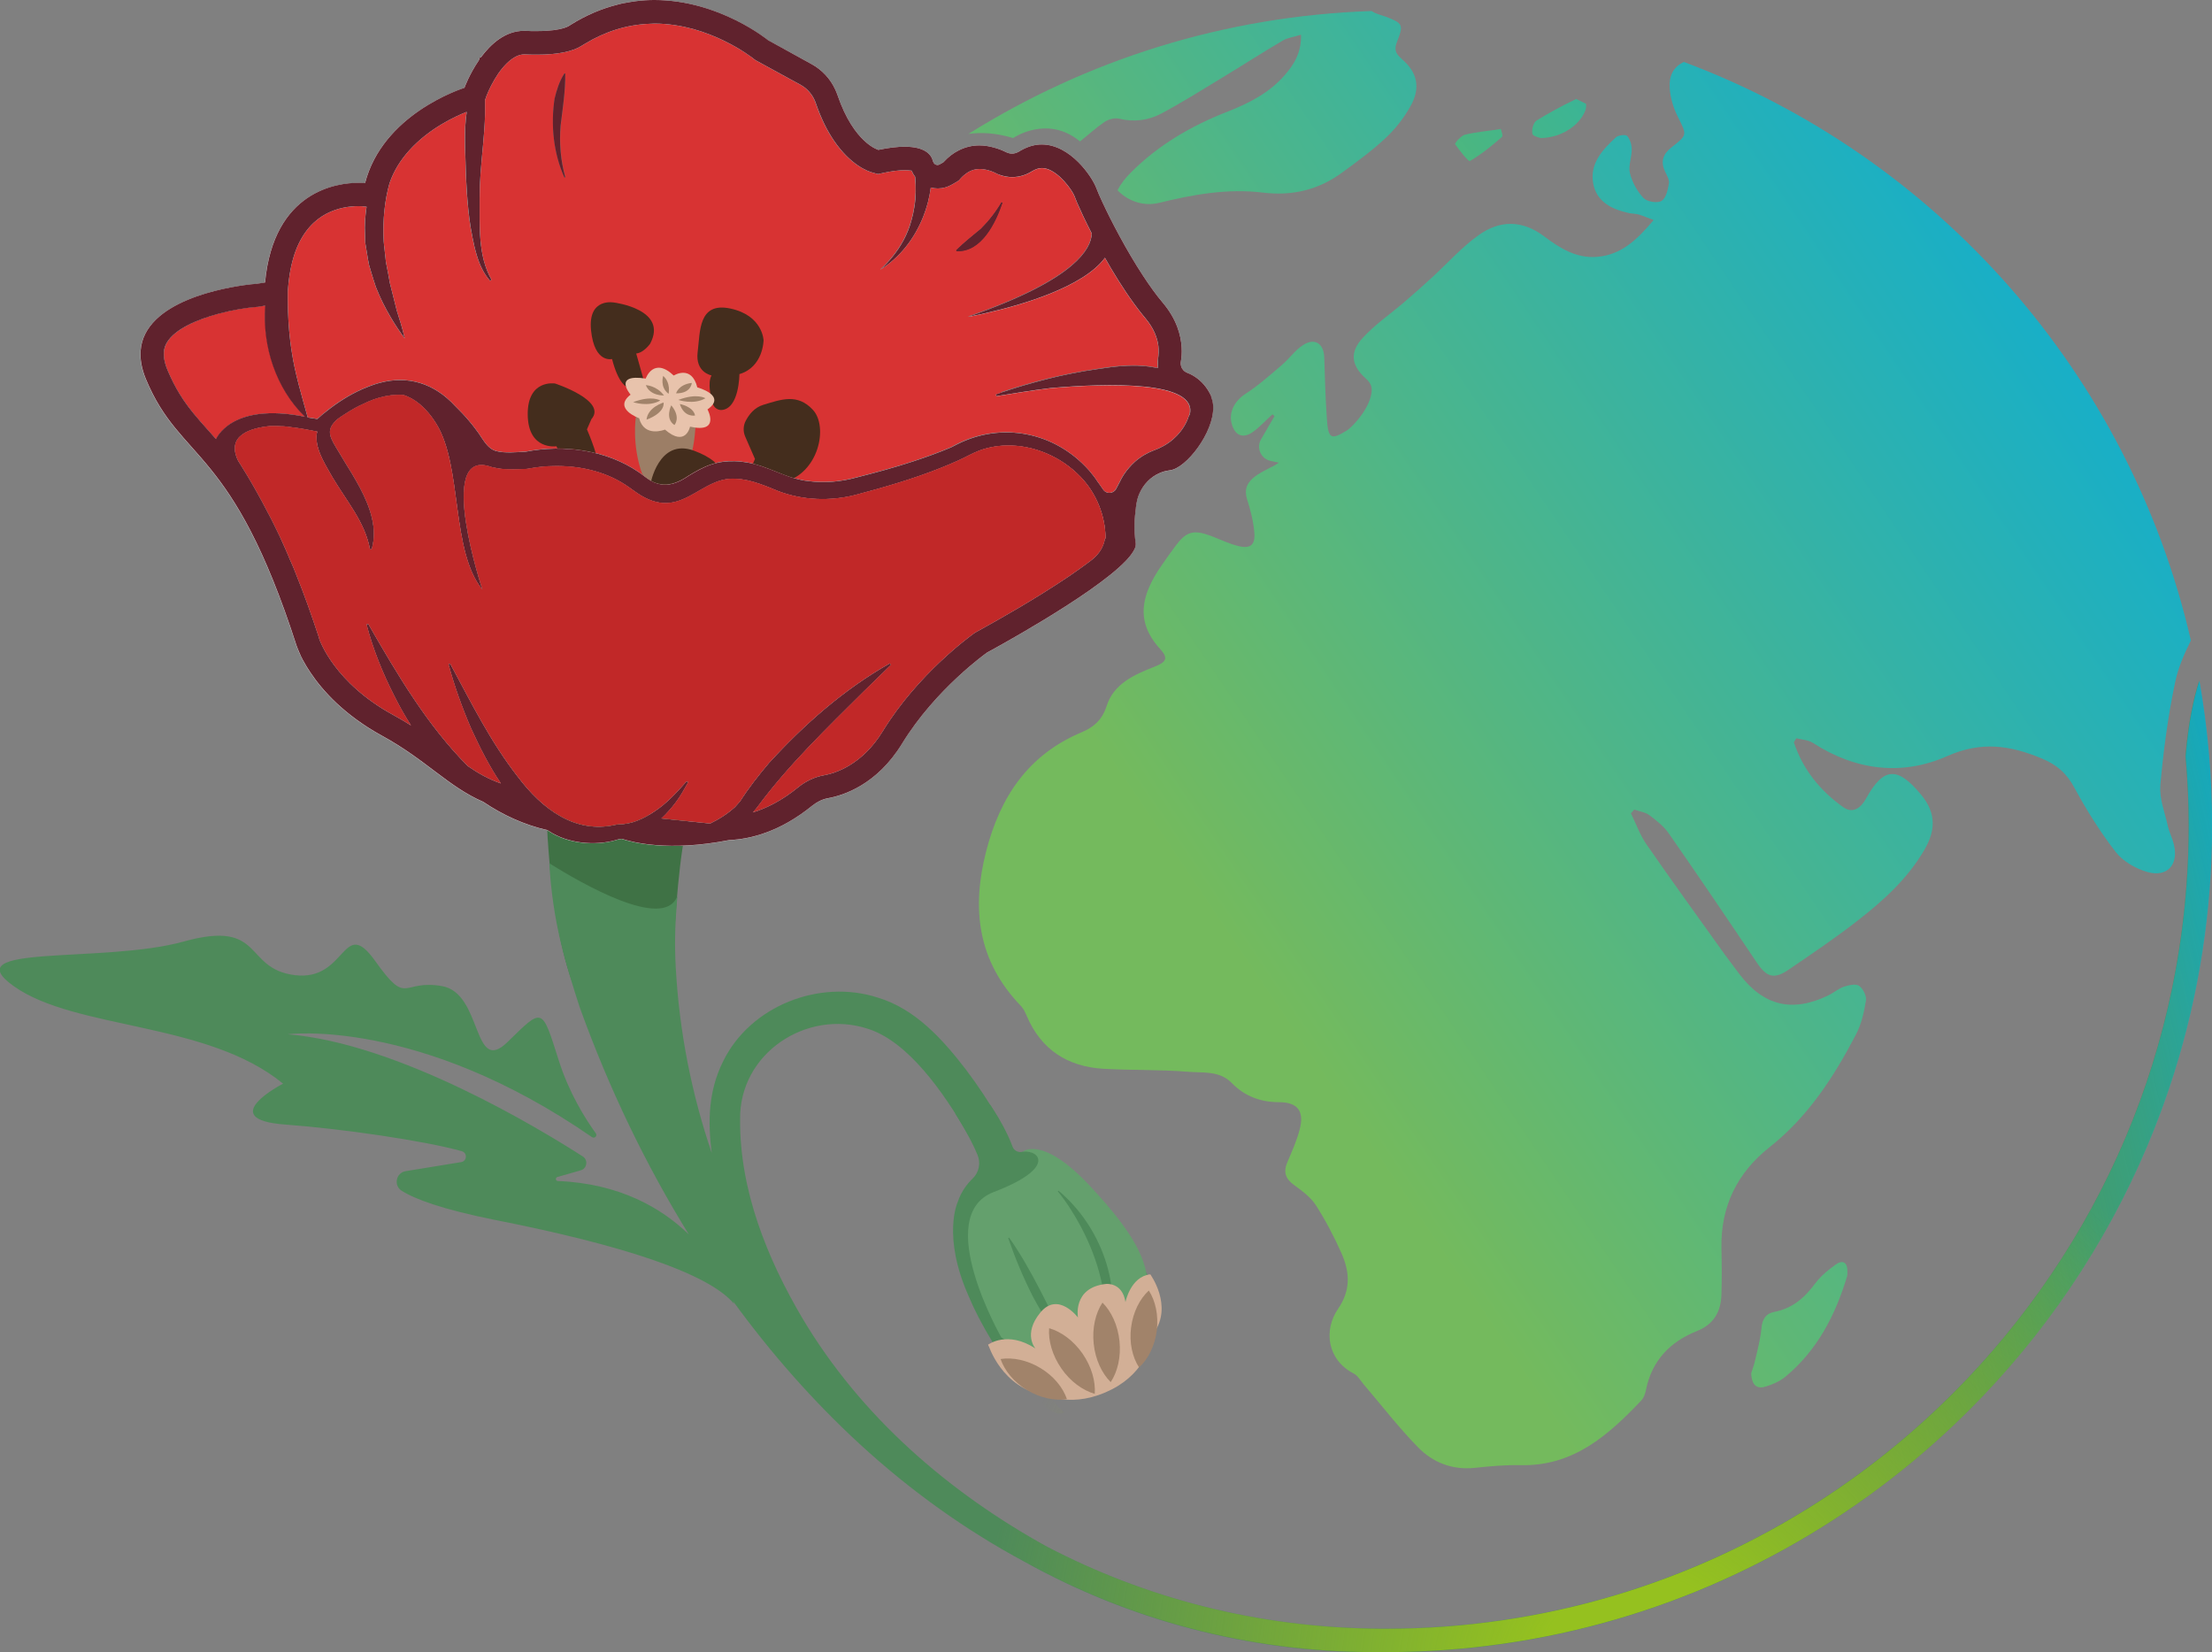 <?xml version="1.0" encoding="UTF-8"?>
<svg id="Calque_2" data-name="Calque 2" xmlns="http://www.w3.org/2000/svg" xmlns:xlink="http://www.w3.org/1999/xlink" viewBox="0 0 188.62 140.87">
  <rect x="0" y="0" width="188.62" height="140.87" fill="#808080" stroke="none"/>
  <defs>
    <style>
      .cls-1 {
        fill: url(#Dégradé_sans_nom_277);
      }

      .cls-1, .cls-2, .cls-3, .cls-4, .cls-5, .cls-6, .cls-7, .cls-8, .cls-9, .cls-10, .cls-11, .cls-12, .cls-13, .cls-14, .cls-15, .cls-16, .cls-17, .cls-18, .cls-19, .cls-20, .cls-21, .cls-22 {
        stroke-width: 0px;
      }

      .cls-2 {
        fill: #a1836a;
      }

      .cls-3 {
        fill: #4e8a5a;
      }

      .cls-4 {
        fill: #64a06d;
      }

      .cls-5 {
        fill: url(#Dégradé_sans_nom_358-3);
      }

      .cls-6 {
        fill: #d83333;
      }

      .cls-7 {
        fill: #3f7245;
      }

      .cls-8 {
        fill: none;
      }

      .cls-9 {
        fill: url(#Dégradé_sans_nom_188);
      }

      .cls-10 {
        fill: #442d1d;
      }

      .cls-11 {
        fill: #fff;
      }

      .cls-12 {
        fill: #d2af96;
      }

      .cls-13 {
        fill: url(#Dégradé_sans_nom_358-2);
      }

      .cls-14 {
        fill: #c12828;
      }

      .cls-15 {
        fill: url(#Dégradé_sans_nom_227-2);
      }

      .cls-16 {
        fill: url(#Dégradé_sans_nom_277-2);
      }

      .cls-17 {
        fill: url(#Dégradé_sans_nom_358);
      }

      .cls-23 {
        clip-path: url(#clippath);
      }

      .cls-18 {
        fill: url(#Dégradé_sans_nom_227);
      }

      .cls-19 {
        fill: #9c7e66;
      }

      .cls-20 {
        fill: #e8c3ac;
      }

      .cls-21 {
        fill: #60222d;
      }

      .cls-22 {
        fill: #1d1d1b;
      }
    </style>
    <linearGradient id="Dégradé_sans_nom_227" data-name="Dégradé sans nom 227" x1="87.84" y1="44.07" x2="162.43" y2="-18.7" gradientUnits="userSpaceOnUse">
      <stop offset="0" stop-color="#95c11f"/>
      <stop offset="1" stop-color="#00ace3"/>
    </linearGradient>
    <linearGradient id="Dégradé_sans_nom_227-2" data-name="Dégradé sans nom 227" x1="89.87" y1="46.49" x2="164.46" y2="-16.29" xlink:href="#Dégradé_sans_nom_227"/>
    <linearGradient id="Dégradé_sans_nom_358" data-name="Dégradé sans nom 358" x1="135.22" y1="125.52" x2="226.58" y2="63.99" gradientUnits="userSpaceOnUse">
      <stop offset="0" stop-color="#74ba5d"/>
      <stop offset="1" stop-color="#00ace3"/>
    </linearGradient>
    <linearGradient id="Dégradé_sans_nom_358-2" data-name="Dégradé sans nom 358" x1="108.2" y1="85.4" x2="199.56" y2="23.87" xlink:href="#Dégradé_sans_nom_358"/>
    <linearGradient id="Dégradé_sans_nom_358-3" data-name="Dégradé sans nom 358" x1="77.35" y1="27.33" x2="157.5" y2="-26.64" xlink:href="#Dégradé_sans_nom_358"/>
    <linearGradient id="Dégradé_sans_nom_188" data-name="Dégradé sans nom 188" x1="152.41" y1="99.98" x2="200.84" y2="88.8" gradientUnits="userSpaceOnUse">
      <stop offset="0" stop-color="#65b32e" stop-opacity="0"/>
      <stop offset="1" stop-color="#00ace3"/>
    </linearGradient>
    <radialGradient id="Dégradé_sans_nom_277" data-name="Dégradé sans nom 277" cx="140.01" cy="143.46" fx="140.01" fy="143.46" r="56.52" gradientUnits="userSpaceOnUse">
      <stop offset=".16" stop-color="#95c11f"/>
      <stop offset="1" stop-color="#95c11f" stop-opacity="0"/>
    </radialGradient>
    <radialGradient id="Dégradé_sans_nom_277-2" data-name="Dégradé sans nom 277" cx="140.01" cy="143.46" fx="140.01" fy="143.46" r="56.52" xlink:href="#Dégradé_sans_nom_277"/>
    <clipPath id="clippath">
      <path class="cls-8" d="m88.21,33.19c-1.18.13-2.17.25-2.76.33-.07,0-.09-.09-.02-.11,2.63-.88,5.32-1.57,8.08-1.96,1.68-.28,3.51-.48,5.21-.09-.04-.28-.04-.57.01-.85.14-.81.06-2.05-1.1-3.42-1.21-1.43-2.42-3.34-3.43-5.13-2.53,3.45-11.68,5.03-11.68,5.03,8.76-3.03,10.49-5.6,10.56-7.1-.74-1.44-1.27-2.62-1.46-3.15-.22-.6-1.56-2.43-2.8-2.43-.28,0-.56.1-.88.29-.5.32-1.08.48-1.66.48-.47,0-.95-.11-1.37-.32-.27-.14-.82-.37-1.4-.37s-1.11.25-1.6.78l-.19.21-.25.15-.31.19c-.37.22-.79.34-1.22.34-.21,0-.41-.03-.6-.08-.38,2.82-1.87,5.48-4.31,7.01,1.25-1.13,2.21-2.55,2.65-4.17.35-1.2.46-2.5.33-3.75-.12-.16-.21-.33-.29-.52-.12-.02-.31-.05-.59-.05-.5,0-1.11.08-1.83.23l-.46.1-.46-.12c-.52-.14-3.19-1.08-4.85-5.94-.23-.67-.69-1.23-1.31-1.56l-3.69-2.02-.16-.09-.14-.12s-.95-.76-2.47-1.5c-1.52-.74-3.61-1.48-5.97-1.48-2.12,0-4.15.6-6.05,1.79-.77.56-2.1.85-3.94.85-.33,0-.68-.01-1.04-.03-.02,0-.05,0-.08,0-1.45,0-2.82,2.43-3.22,3.54l-.12.35c0,.41,0,.83,0,1.24-.06,2.39-.49,4.75-.46,7.14.02,2.31-.17,4.86,1.01,6.93l-.12.1c-1.09-1.27-1.37-2.99-1.66-4.57-.25-1.62-.36-3.24-.41-4.86-.02-.9-.07-1.8-.07-2.7,0-.75.03-1.51.15-2.26-1.29.5-5.31,2.33-6.58,6.1-.44,1.6-.59,3.27-.49,4.96.05.41.15,1.36.19,1.76.12.57.23,1.19.33,1.76l.59,2.35c.24.78.49,1.56.68,2.39-1.02-1.34-1.84-2.82-2.46-4.39-.19-.58-.39-1.24-.57-1.83-.1-.42-.25-1.47-.33-1.91l-.04-1.3c0-.59.05-1.19.14-1.79l-.35-.04s-.13-.01-.33-.01c-2.01,0-5.45.87-5.99,6.69l-.05.53c-.03,1.71.06,3.42.33,5.14.29,1.94.85,3.75,1.38,5.65.29.04.56.08.82.13,1.29-1.18,2.78-2.16,4.42-2.79,2.76-1.08,5.32-.5,7.32,1.68.64.62,1.23,1.27,1.76,1.99.53.63.87,1.58,1.69,1.84.77.22,1.83.1,2.55.07,3.49-.68,7.35-.09,10.19,2.14,1.29,1.01,2.43.79,3.72-.09.6-.37,1.23-.73,1.92-.96,1.38-.47,2.9-.31,4.26.13,1.35.45,2.58,1.14,4,1.28,1.39.2,2.8.07,4.15-.31,2.74-.69,5.46-1.47,8.06-2.57,3.93-2.27,8.68-1.44,11.71,1.93.29.33.55.68.79,1.05h0s.46.65.46.65c.28.39.88.35,1.1-.08l.31-.59c.6-1.23,1.62-2.2,2.89-2.67,0,0,0,0,.01,0,1.2-.44,2.23-1.26,2.79-2.42.1-.2.18-.39.24-.58.95-3.31-8.84-2.65-13.19-2.2ZM48.21,15.1l-.08.03c-.93-2.07-1.18-4.49-.83-6.73.17-.75.41-1.48.83-2.14l.08.02c0,1.52-.22,2.94-.4,4.43-.12,1.48,0,2.96.4,4.4Zm33.33,6.23c.72-.71,1.37-1.2,2.12-1.83.67-.67,1.26-1.43,1.74-2.25l.07.03c-.57,1.7-1.79,4.23-3.91,4.12l-.02-.08Z"/>
    </clipPath>
  </defs>
  <g id="Calque_1-2" data-name="Calque 1">
    <g>
      <path class="cls-6" d="m88.21,33.19c-1.18.13-2.17.25-2.76.33-.07,0-.09-.09-.02-.11,2.63-.88,5.32-1.57,8.08-1.96,1.68-.28,3.51-.48,5.21-.09-.04-.28-.04-.57.01-.85.14-.81.06-2.05-1.1-3.42-1.21-1.43-2.42-3.34-3.43-5.13-2.53,3.45-11.68,5.03-11.68,5.03,8.76-3.03,10.49-5.6,10.56-7.1-.74-1.44-1.27-2.62-1.46-3.15-.22-.6-1.56-2.43-2.8-2.43-.28,0-.56.1-.88.29-.5.32-1.08.48-1.66.48-.47,0-.95-.11-1.37-.32-.27-.14-.82-.37-1.4-.37s-1.11.25-1.6.78l-.19.21-.25.15-.31.19c-.37.22-.79.34-1.22.34-.21,0-.41-.03-.6-.08-.38,2.82-1.87,5.48-4.31,7.01,1.25-1.13,2.21-2.55,2.65-4.17.35-1.2.46-2.5.33-3.75-.12-.16-.21-.33-.29-.52-.12-.02-.31-.05-.59-.05-.5,0-1.11.08-1.83.23l-.46.1-.46-.12c-.52-.14-3.19-1.08-4.85-5.94-.23-.67-.69-1.23-1.31-1.56l-3.69-2.02-.16-.09-.14-.12s-.95-.76-2.47-1.5c-1.52-.74-3.61-1.48-5.97-1.48-2.12,0-4.15.6-6.05,1.79-.77.56-2.1.85-3.94.85-.33,0-.68-.01-1.04-.03-.02,0-.05,0-.08,0-1.45,0-2.82,2.43-3.22,3.54l-.12.35c0,.41,0,.83,0,1.24-.06,2.39-.49,4.75-.46,7.14.02,2.31-.17,4.86,1.01,6.93l-.12.1c-1.09-1.27-1.37-2.99-1.66-4.57-.25-1.62-.36-3.24-.41-4.86-.02-.9-.07-1.8-.07-2.7,0-.75.03-1.51.15-2.26-1.29.5-5.31,2.33-6.58,6.1-.44,1.6-.59,3.27-.49,4.96.05.41.15,1.36.19,1.76.12.57.23,1.19.33,1.76l.59,2.35c.24.78.49,1.56.68,2.39-1.02-1.34-1.84-2.82-2.46-4.39-.19-.58-.39-1.24-.57-1.83-.1-.42-.25-1.47-.33-1.91l-.04-1.3c0-.59.05-1.19.14-1.79l-.35-.04s-.13-.01-.33-.01c-2.01,0-5.45.87-5.99,6.69l-.05.53c-.03,1.71.06,3.42.33,5.14.29,1.94.85,3.75,1.38,5.65.29.04.56.08.82.13,1.29-1.18,2.78-2.16,4.42-2.79,2.76-1.08,5.32-.5,7.32,1.68.64.62,1.23,1.27,1.76,1.99.53.63.87,1.58,1.69,1.84.77.22,1.83.1,2.55.07,3.49-.68,7.35-.09,10.19,2.14,1.29,1.01,2.43.79,3.72-.09.6-.37,1.23-.73,1.92-.96,1.38-.47,2.9-.31,4.26.13,1.35.45,2.58,1.14,4,1.28,1.39.2,2.8.07,4.15-.31,2.74-.69,5.46-1.47,8.06-2.57,3.93-2.27,8.68-1.44,11.71,1.93.29.33.55.68.79,1.05h0s.46.65.46.65c.28.39.88.35,1.1-.08l.31-.59c.6-1.23,1.62-2.2,2.89-2.67,0,0,0,0,.01,0,1.2-.44,2.23-1.26,2.79-2.42.1-.2.18-.39.24-.58.95-3.31-8.84-2.65-13.19-2.2ZM48.21,15.1l-.08.03c-.93-2.07-1.18-4.49-.83-6.73.17-.75.41-1.48.83-2.14l.08.02c0,1.52-.22,2.94-.4,4.43-.12,1.48,0,2.96.4,4.4Zm33.33,6.23c.72-.71,1.37-1.2,2.12-1.83.67-.67,1.26-1.43,1.74-2.25l.07.03c-.57,1.7-1.79,4.23-3.91,4.12l-.02-.08Z"/>
      <g>
        <path class="cls-7" d="m46.57,68.19s.06,9.39,2.18,15.42l8.78-4.42s.39-6.89,1.16-9.18l-12.13-1.83Z"/>
        <path class="cls-3" d="m187.53,58.03c-.48,1.47-.93,3.53-1.17,6.4.17,1.97.27,3.95.27,5.95,0,37.77-30.73,68.49-68.49,68.49h-.43c-10.67-.08-20.13-2.67-28.41-6.98-8.46-4.67-15.92-11.15-20.88-19.49-3.02-5.12-5.35-10.92-5.31-16.92-.1-5.64,5.65-9.47,10.89-7.76,3.37,1.06,6.41,5.29,8.58,9.09l2.61-1.36c-.85-1.45-1.78-2.87-2.81-4.23-1.97-2.57-4.32-5.2-7.54-6.16-4.94-1.6-10.84.7-13.16,5.4-1.29,2.57-1.33,5.17-.99,7.85-1.71-5.02-2.77-10.34-3.07-15.85-.1-1.8-.06-3.61.09-5.41l.05-.58s-.02,0-.03,0c-1.19,2.87-8.15-1.15-10.89-2.86.29,5.07,1.39,8.55,2.58,12.24,2.51,6.98,5.65,13.48,9.32,19.41-2.32-2.25-5.88-4.34-11.17-4.56-.2,0-.23-.29-.04-.34l1.99-.57c.54-.15.65-.88.18-1.18-3.77-2.42-15.71-9.65-25.16-10.42,0,0,11.13-1.47,25.94,8.77.22.15.48-.11.33-.32-.93-1.29-2.29-3.46-3.17-6.24-1.45-4.58-1.34-4.5-4.35-1.56-3.01,2.95-2.12-4.17-5.61-4.76-3.49-.6-2.87,1.81-5.68-2.13-2.81-3.94-2.4,1.73-6.84,1.2-4.44-.54-2.57-4.79-9.49-2.87-6.92,1.92-19.73.13-14.45,3.84,5.29,3.71,16.45,2.97,22.92,8.28,0,0-5.92,3.05.21,3.49,4.79.35,11.93,1.39,15.03,2.27.49.14.45.85-.06.93l-4.72.77c-.83.13-1.06,1.22-.35,1.67,1.1.7,3.4,1.58,8.06,2.51,10.55,2.08,18.08,4.49,20.28,7.13,0,0-.02-.08-.08-.22,3.27,4.49,6.88,8.57,10.79,12.17,4.36,4.01,9.07,7.37,14.05,10.04,8.85,4.92,19.04,7.73,29.86,7.73h0c.15,0,.31,0,.46,0h.44c38.86,0,70.48-31.62,70.48-70.48,0-4.19-.37-8.31-1.08-12.36Z"/>
        <path class="cls-3" d="m87.21,98.2c-.36.11-.74-.08-.87-.43-.26-.71-.82-1.97-1.94-3.62l-.7.79s.01.24.03.6l-2.28-.6s1.28,1.99,1.91,3.55c.28.69.12,1.47-.41,1.99-.45.43-.98,1.1-1.28,2h0s-1.37,2.91.95,8.09h0c.45,1.08,1.09,2.34,2.03,3.89l5.51,1.67,7.69-7.44s-7.4-11.45-10.65-10.49Z"/>
        <path class="cls-4" d="m85.39,114.05s-5.95-10.39-.65-12.41c5.3-2.02,3.96-3.59,2.47-3.44,0,0,1.65-1.45,5.74,2.93,4.09,4.38,5.26,6.91,4.82,9.56l-8.83,5.6-3.55-2.25Z"/>
        <g>
          <path class="cls-11" d="m103.3,33.82c-.37-.83-.89-1.35-1.37-1.67-.25-.17-.5-.29-.71-.37-.12-.05-.23-.12-.31-.21-.04-.05-.08-.1-.12-.16-.09-.17-.13-.36-.1-.56.06-.33.1-.74.07-1.22-.06-1.05-.42-2.41-1.61-3.82-.56-.66-1.13-1.46-1.68-2.3-1.44-2.19-2.75-4.73-3.47-6.28-.24-.52-.42-.93-.51-1.18-.36-.98-2.22-3.73-4.66-3.73-.54,0-1.1.14-1.69.46-.08.04-.17.09-.25.15,0,0-.01,0-.02,0-.18.11-.38.17-.59.17-.11,0-.22-.02-.33-.06-.05-.02-.1-.03-.15-.06-.28-.14-.66-.3-1.09-.41-.37-.1-.77-.17-1.2-.17-.56,0-1.17.12-1.77.43-.44.22-.87.54-1.29,1l-.08.05-.23.13c-.06.04-.13.06-.2.06-.15,0-.29-.09-.35-.24,0-.02-.02-.04-.03-.06,0-.02-.01-.05-.02-.08-.15-.53-.69-1.18-2.4-1.18-.59,0-1.33.08-2.24.27,0,0-2.08-.56-3.48-4.66-.06-.16-.12-.32-.19-.47-.42-.93-1.14-1.7-2.04-2.19l-3.69-2.02S61.32,0,55.79,0c-.52,0-1.04.03-1.58.1-.05,0-.1.01-.14.02-.24.03-.48.08-.72.12-.06.01-.11.02-.17.03-.05,0-.1.02-.15.03-.1.02-.2.04-.3.07-.02,0-.04.01-.06.02-1.33.33-2.7.89-4.09,1.77,0,0-.53.49-2.8.49-.16,0-.33,0-.5,0-.14,0-.29-.01-.44-.02-.06,0-.12,0-.17,0-1.59,0-2.82,1.11-3.68,2.27-.04,0-.08,0-.08,0-.02.06-.04.12-.06.17,0,.03-.02.06-.03.09-.81,1.18-1.23,2.34-1.23,2.34,0,0-1.85.57-3.86,1.95-1.86,1.28-3.86,3.27-4.61,6.17,0,0-.11-.01-.29-.02-.08,0-.17,0-.27,0-1.79,0-7.23.65-7.97,8.5l-.67.1-.16.02s-.09,0-.25.02c-.08,0-.16.02-.27.03h-.01c-2,.24-8.94,1.39-9.25,5.65-.05.71.08,1.51.45,2.41,1.5,3.61,3.35,4.99,5.52,7.68,2.13,2.63,4.58,6.53,7.32,15.03,0,0,.07.21.23.58t0,0s.05.1.07.15c0,0,0,0,0,.01.02.06.05.11.08.17,0,0,0,.01,0,.02.03.06.06.12.1.18,0,0,0,.01,0,.02.04.07.08.14.12.21h0c.16.29.35.62.59.97.52.78,1.25,1.69,2.25,2.63,1,.93,2.26,1.89,3.85,2.76,3.77,2.06,5.64,4.34,8.64,5.64,1.66,1.12,3.49,1.96,5.46,2.41.15.1.31.19.46.28,1.67.95,3.97,1.05,5.65.49.08,0,.16-.02.24-.03.84.28,3.97,1.13,9.16.11.9-.04,1.99-.21,3.19-.66,1.2-.44,2.52-1.16,3.9-2.28.39-.31.84-.54,1.33-.63,1.3-.23,4.17-1.14,6.32-4.65,2.86-4.68,7.25-7.77,7.25-7.77,0,0,8.99-4.84,11.83-7.82.02-.02.03-.03.04-.04.06-.06.11-.12.16-.18.03-.04.06-.08.1-.11.06-.07.11-.14.16-.21.04-.05.08-.11.11-.16.02-.04.04-.07.07-.11.04-.06.07-.12.1-.18.01-.02.02-.05.03-.07.03-.07.05-.14.06-.2,0-.02,0-.04.01-.06.01-.07.01-.13,0-.19,0,0,0,0,0-.01-.16-1.08-.1-2.15.02-2.99,0,0,0-.01,0-.02s0-.01,0-.02c.02-.12.03-.23.05-.33.05-.3.13-.59.25-.86.34-.77.94-1.41,1.72-1.74.05-.02.09-.04.14-.06.02,0,.04-.01.06-.02.21-.08.44-.13.68-.16,1.38-.15,3.75-3.22,3.69-5.39,0-.31-.06-.6-.18-.87Zm-84.87,3.63s-.06-.07-.09-.1c-.18-.21-.36-.41-.54-.61-.47-.52-.9-1.01-1.31-1.51-.83-1.02-1.55-2.11-2.21-3.69-.33-.8-.35-1.36-.27-1.77,0-.03.02-.05.02-.08.02-.05.03-.1.04-.14.01-.04.03-.07.04-.1.01-.03.02-.06.04-.09,0-.02.02-.02.02-.04.02-.04.04-.09.07-.13.69-1.13,2.52-1.93,4.37-2.43,1.18-.32,2.38-.52,3.31-.59h.07s.08-.02.08-.02l.5-.08h.04c-.26,3.45.91,7.06,3.38,9.46-6.31-1.27-7.58,1.92-7.58,1.92Zm75.79,8.47h0c-.11.71-.52,1.34-1.08,1.78-.01.01-.02.02-.03.03-.11.08-.22.17-.33.25-.02.02-.05.04-.08.06-.42.31-.91.66-1.49,1.06-.65.44-1.41.93-2.3,1.49-2.87,1.79-5.63,3.27-5.65,3.29l-.11.06-.1.07c-.19.14-4.75,3.39-7.79,8.36-1.76,2.87-4.07,3.57-4.98,3.73-.8.14-1.57.5-2.23,1.04-1.4,1.14-2.71,1.78-3.85,2.13.18-.19.35-.39.5-.61,2.62-3.51,5.82-6.58,8.92-9.67.78-.77,1.57-1.54,2.36-2.3l-.11-.12c-3.93,2.23-7.27,5.18-10.3,8.49-.86,1.01-1.72,2.11-2.47,3.28l-.43.48c-.64.58-1.36,1.04-2.12,1.4l-4.15-.43c.46-.43.89-.92,1.26-1.42.35-.46.74-1.16,1.03-1.68l-.14-.07c-.82.93-1.74,1.93-2.77,2.59-.89.6-1.96,1.09-2.97,1.07l-.33.05c-3.47.79-6.28-1.38-8.32-4.09-2.32-2.97-3.97-6.3-5.77-9.65l-.15.04c.5,1.86,1.15,3.67,1.91,5.44.73,1.6,1.55,3.24,2.56,4.73-1.04-.36-1.93-.86-2.82-1.48-3.41-3.42-5.94-7.68-8.49-12.12l-.15.04c.55,2.1,1.36,4.11,2.34,6.04.43.87.92,1.74,1.45,2.57-.46-.29-.95-.58-1.48-.87-5.07-2.76-6.3-6.39-6.35-6.54v-.04c-.67-2.04-1.31-3.82-1.95-5.4,0-.02-.02-.05-.03-.07-.06-.15-.12-.29-.17-.44-.04-.09-.07-.17-.11-.26-.04-.09-.08-.18-.12-.27-.06-.13-.11-.27-.17-.39-.02-.05-.04-.1-.06-.15-.07-.16-.14-.33-.21-.49-.01-.02-.02-.04-.03-.07-.08-.18-.16-.36-.24-.54v-.02c-.1-.19-.18-.37-.27-.55,0,0,0-.02-.01-.02-.08-.18-.17-.35-.25-.52-.01-.03-.03-.06-.04-.08-.07-.14-.14-.29-.21-.43-.04-.07-.07-.13-.1-.2-.05-.1-.1-.19-.14-.28-.07-.14-.15-.28-.22-.42,0-.01-.01-.02-.02-.03-.02-.04-.03-.07-.05-.1-1.33-2.58-2.51-4.37-2.51-4.37-1.07-2.19,1.08-2.81,2.74-2.97h.03c.15,0,.29,0,.44,0,.03,0,.06,0,.08,0,.13,0,.26.01.39.02.04,0,.08,0,.12,0,.12,0,.23.02.35.03.05,0,.1,0,.15.02.1.01.21.02.31.04.06,0,.12.02.17.02.1.01.19.03.29.04.06.01.12.02.19.03.1.01.19.03.29.05.06,0,.12.02.17.03.31.05.6.11.9.17,0,0,.02,0,.03,0l.09.02c-.05.18-.07.37-.06.56,0,1.17.87,2.45,1.4,3.41,0,.02.02.03.03.04.4.67.84,1.32,1.27,1.98.68,1.04,1.32,2.1,1.67,3.28.08.25.14.51.18.77h.06s.1-.02.1-.02c.12-.43.18-.87.18-1.3,0-1.78-.93-3.57-1.89-5.17-.38-.63-.76-1.22-1.08-1.78-.75-1.24-1.16-1.82-.27-2.7.01-.02.03-.03.05-.05.05-.04.1-.09.15-.14,0,0,0,0,.01,0,.13-.1.27-.19.41-.28.03-.02.06-.04.09-.06.29-.19.58-.37.89-.54.03-.02.06-.04.1-.05.13-.08.27-.15.41-.21.02-.01.04-.02.06-.03.15-.07.3-.14.45-.21.04-.02.09-.04.13-.06.12-.05.23-.1.35-.14.04-.02.09-.03.13-.05.15-.05.29-.1.44-.14.05-.02.11-.03.16-.04.11-.03.21-.06.32-.08.05-.01.11-.02.16-.03.14-.03.29-.05.43-.07.05,0,.11,0,.16-.01.11-.01.21-.02.32-.02.06,0,.11,0,.16,0,.14,0,.27,0,.41.02.85.28,1.85.96,2.78,2.46,2.24,3.63,1.21,10.83,3.93,14.14,0,0-3.95-11.89.57-10.53.15.06.31.1.48.14,0,0,.02,0,.02,0,.31.07.62.11.95.12.02,0,.03,0,.05,0,.36.02.73.01,1.08,0,.1,0,.19,0,.29-.01.04,0,.08,0,.11,0,.09,0,.18-.01.27-.02.16-.03.32-.06.48-.08.52-.08,1.07-.15,1.59-.15,2.19-.08,4.45.39,6.28,1.58.48.31.89.65,1.36.93.2.12.41.23.65.33.42.18.82.27,1.19.3,1.64.12,2.87-1.05,4.3-1.68.6-.27,1.22-.43,1.93-.38.67.02,1.35.19,2.01.43.56.19,1.11.42,1.64.64,2.08.78,4.39.86,6.53.32,2.49-.66,4.96-1.37,7.35-2.33.47-.19.93-.38,1.39-.59.62-.27,1.22-.63,1.85-.87.74-.27,1.51-.41,2.28-.43,2.33-.06,4.7.95,6.35,2.67,1.34,1.39,2.12,3.31,2.13,5.25h0Zm7.18-10.53s0,.01,0,.02c-.03.09-.06.17-.1.27,0,.02-.02.04-.02.06-.03.08-.07.16-.11.25-.28.58-.68,1.07-1.15,1.48s-1.04.72-1.64.94c0,0,0,0-.01,0-.04.02-.08.04-.12.05-.09.04-.18.08-.27.12-.05.03-.1.05-.15.08-.1.05-.19.1-.28.15-.03.02-.06.04-.1.06-.12.08-.24.16-.35.24-.03.02-.06.05-.1.08-.1.08-.19.15-.28.24-.02.02-.04.04-.06.06-.11.1-.22.21-.32.33-.01.01-.02.02-.03.03-.1.11-.19.23-.28.34-.01.02-.02.03-.03.05-.19.25-.35.52-.49.81,0,.02-.02.03-.02.04l-.31.59c-.23.43-.82.47-1.1.08l-.46-.66h0s0,0-.01,0c-.1-.16-.21-.32-.33-.48-.01-.02-.03-.04-.04-.05-.1-.12-.19-.24-.29-.36-.04-.05-.08-.1-.12-.14-2.9-3.23-7.39-4.12-11.22-2.18-.16.08-.33.16-.49.25-1.06.45-2.14.84-3.24,1.2-1.58.52-3.2.96-4.82,1.37-1.35.37-2.76.5-4.15.31-.38-.04-.75-.12-1.11-.22-.98-.28-1.9-.73-2.89-1.06-.71-.24-1.48-.39-2.24-.41-.68-.02-1.37.06-2.02.28-.69.23-1.32.6-1.92.96-1.25.86-2.37,1.09-3.62.16-.03-.02-.06-.04-.1-.07-.17-.13-.35-.26-.53-.39-2.79-1.91-6.39-2.39-9.67-1.75-.72.03-1.77.15-2.55-.07-.54-.17-.87-.64-1.19-1.12-.16-.25-.32-.5-.5-.72-.18-.25-.38-.49-.58-.73-.37-.44-.77-.86-1.18-1.26-1.79-1.94-4.01-2.62-6.44-1.97-.29.08-.58.17-.88.29-.21.08-.41.16-.61.25-1.1.49-2.11,1.14-3.05,1.89-.26.21-.52.43-.77.65-.26-.04-.53-.09-.82-.13-.52-1.9-1.08-3.71-1.37-5.65-.05-.29-.08-.58-.12-.87-.14-1.15-.2-2.3-.21-3.45,0-.27,0-.55,0-.82l.02-.19.03-.34c.11-1.17.34-2.14.64-2.94.63-1.64,1.6-2.59,2.61-3.12.96-.5,1.96-.64,2.74-.64.2,0,.32.01.33.01l.13.02.22.02c-.04.24-.06.48-.09.72-.03.36-.06.71-.06,1.07l.04,1.3c.05.26.12.73.19,1.16.02.16.05.31.08.44.02.12.04.23.06.31.12.38.23.79.36,1.19.07.22.14.44.21.65.36.91.79,1.78,1.29,2.62.36.61.75,1.2,1.18,1.77h0s-.02-.06-.03-.09c-.18-.79-.42-1.54-.66-2.3l-.17-.68-.42-1.67c-.04-.22-.08-.45-.12-.68-.07-.37-.14-.73-.21-1.08-.04-.32-.1-.99-.16-1.45-.01-.12-.02-.22-.03-.31-.06-.92-.03-1.84.07-2.75.08-.75.22-1.48.42-2.21.37-1.1.98-2.03,1.69-2.82,1.71-1.9,3.98-2.92,4.89-3.28,0,.01,0,.03,0,.04,0,.02,0,.04,0,.06,0,.04-.01.08-.02.13-.02.14-.04.28-.05.42-.01.1-.02.19-.02.29,0,.09-.02.17-.02.26,0,.16-.02.32-.02.48v.03c-.02.76,0,1.52.03,2.28.01.33.02.66.03.98.02.61.05,1.22.09,1.83.07,1.01.16,2.03.32,3.03.06.3.12.61.17.92.1.5.21,1,.36,1.49.24.79.58,1.54,1.13,2.17,0,0,.04-.03.07-.06l.05-.04c-1.18-2.07-.99-4.62-1.01-6.93,0-.73.03-1.45.08-2.18.12-1.66.34-3.31.38-4.97,0-.17,0-.35,0-.52,0-.24,0-.48,0-.72l.08-.22.04-.12c.19-.5.55-1.24,1.01-1.92.44-.63.98-1.2,1.55-1.47.21-.1.43-.16.65-.16.02,0,.04,0,.06,0h.02c.11,0,.21,0,.31.01.14,0,.27,0,.41.01.11,0,.22,0,.32,0,1.75,0,3.02-.26,3.81-.77.04-.03.09-.05.13-.08.05-.03.1-.06.15-.09,1.72-1.04,3.55-1.61,5.46-1.69.15,0,.29-.02.44-.02,1.18,0,2.29.19,3.3.46,1.01.28,1.91.65,2.67,1.02,1.52.74,2.45,1.48,2.47,1.5l.13.11h.02s.05.04.05.04l.11.06,2.74,1.5.96.52c.15.09.3.18.43.29.4.33.71.77.88,1.27.46,1.34.99,2.38,1.54,3.19,1.44,2.13,2.94,2.65,3.32,2.75l.07.02.38.1.15-.03.31-.07c.72-.15,1.34-.23,1.83-.23.2,0,.35.02.46.03.02,0,.03,0,.05,0,.03,0,.06.01.08.02.07.19.17.36.29.52.09.85.07,1.73-.07,2.58-.06.4-.15.79-.26,1.17-.31,1.15-.89,2.19-1.63,3.1-.31.38-.65.74-1.02,1.07,1.7-1.06,2.93-2.68,3.66-4.51.32-.8.54-1.64.65-2.5.19.05.39.08.6.08.43,0,.85-.12,1.22-.34l.31-.18.25-.15.19-.21c.1-.11.2-.21.31-.29.32-.27.65-.42,1.01-.47.09-.01.18-.02.28-.02.37,0,.73.1,1.02.2.15.06.29.12.38.17.1.05.21.1.31.14.34.12.7.19,1.06.19.59,0,1.16-.17,1.66-.48.31-.19.6-.29.88-.29.52,0,1.06.33,1.53.75.49.45.9,1,1.12,1.39.06.11.11.21.14.29.05.13.12.32.21.53.27.62.7,1.55,1.25,2.62-.03.7-.43,1.64-1.74,2.75-1.49,1.26-4.16,2.74-8.81,4.35.08-.02.76-.13,1.75-.37,2.79-.64,8.08-2.16,9.92-4.66.17.31.35.61.53.92.82,1.38,1.72,2.75,2.64,3.89.09.11.18.22.27.33.74.88,1.04,1.71,1.12,2.4.04.39.02.73-.02,1.02,0,.04,0,.08,0,.12-.02.17-.03.35-.02.52,0,.07,0,.14.01.21-.11-.03-.22-.04-.34-.06-1.21-.23-2.47-.17-3.68-.02-.4.05-.8.11-1.19.17-.26.04-.52.08-.77.12-.09.02-.18.03-.27.04-.17.03-.35.06-.53.1-.18.04-.36.07-.54.1-.16.04-.33.07-.49.1-.19.04-.38.08-.56.12-.17.04-.34.08-.51.12-.17.04-.35.08-.53.13-.18.05-.36.1-.54.14-.17.04-.33.09-.49.13-.19.05-.37.1-.56.16-.16.04-.31.09-.47.13-.19.06-.37.11-.56.17-.16.05-.32.1-.48.15-.17.06-.34.11-.52.17-.08.03-.16.05-.25.08h0c-.18.07-.37.13-.55.19l.04.15c1.53-.25,3.07-.5,4.62-.69,4.73-.41,12.7-.67,11.86,2.32Z"/>
          <g>
            <path class="cls-18" d="m124.07,12.27s.1-.19.26-.36c.13-.13.28-.27.42-.35.06-.03.1-.06.15-.07.94-.23,1.91-.31,3.08-.49h0c.01.08.09.28.12.44.02.1.02.19-.02.23-.08.07-.15.13-.23.2-.56.48-1.13.95-1.74,1.37-.25.17-.51.34-.77.49-.13.07-.89-.91-1.28-1.46Z"/>
            <path class="cls-15" d="m130.66,11.35c-.04-.25.03-.62.18-.87.05-.08.11-.15.18-.2.46-.29.94-.56,1.42-.83.3-.16.6-.32.9-.48.35-.18.71-.36,1.06-.53l.84.41c.03.18,0,.41-.06.58-.39.97-1.33,1.77-2.49,2.13-.42.13-.87.21-1.33.21-.02-.01-.07-.02-.13-.04-.19-.06-.52-.15-.57-.33,0-.02,0-.04,0-.05Z"/>
            <path class="cls-17" d="m157.42,107.83c.07.13.11.32.11.57,0,.03,0,.06,0,.1,0,.12,0,.23-.03.34-1,3.32-2.55,6.31-5.27,8.56-.04.04-.09.06-.13.1-.44.33-.98.55-1.51.72-.64.21-1.03,0-1.18-.56-.05-.16-.08-.35-.08-.58.08-.27.24-.67.33-1.09.06-.27.12-.53.19-.8.15-.64.29-1.29.35-1.93.07-.78.37-1.26,1.1-1.4,1.53-.29,2.58-1.2,3.47-2.41.35-.47.79-.88,1.26-1.25.15-.12.31-.24.48-.36.42-.31.75-.3.91,0Z"/>
            <path class="cls-13" d="m184.22,66.99c-.1,1.1.37,2.26.62,3.38.12.57.4,1.09.53,1.65.42,1.7-.57,2.82-2.27,2.33-.98-.28-2.06-.9-2.68-1.69-1.33-1.71-2.49-3.57-3.52-5.47-.66-1.24-1.5-1.98-2.8-2.52-2.7-1.12-5.14-1.49-8.06-.2-3.84,1.71-7.81,1.23-11.44-1.12-.41-.27-.98-.28-1.43-.4-.13.24-.21.32-.2.36.77,2.31,2.25,4.13,4.2,5.51.82.59,1.51.07,1.95-.73,1.5-2.72,2.7-2.75,4.71-.31,1.3,1.58,1.21,3.07.26,4.69-1.42,2.44-3.47,4.3-5.65,6-1.92,1.5-3.94,2.86-5.95,4.23-1.23.83-1.86.61-2.69-.63-2.47-3.68-4.95-7.34-7.48-10.98-.42-.61-1.05-1.12-1.66-1.57-.35-.27-.86-.33-1.3-.49-.1.11-.19.21-.29.32.44.89.77,1.84,1.33,2.65,2.19,3.16,4.45,6.28,6.69,9.41.41.56.82,1.11,1.24,1.66,2.07,2.71,4.51,3.29,7.58,1.8.46-.22.86-.58,1.33-.74.41-.13,1.02-.27,1.29-.07.34.24.65.87.58,1.26-.16.99-.39,2.02-.85,2.89-1.89,3.62-4.09,7.02-7.37,9.61-2.76,2.18-4.17,5.05-4.1,8.61.03,1.31.04,2.62,0,3.93-.04,1.46-.63,2.55-2.08,3.13-2.31.92-3.86,2.53-4.36,5.04-.06.31-.18.66-.39.88-2.82,2.97-5.79,5.62-10.28,5.52-1.3-.03-2.62.09-3.92.23-1.92.2-3.58-.45-4.86-1.77-1.64-1.68-3.08-3.55-4.61-5.34-.28-.33-.51-.76-.87-.94-2.24-1.16-2.58-3.68-1.32-5.51,1.11-1.62.99-3.14.3-4.72-.63-1.42-1.36-2.81-2.19-4.11-.43-.67-1.14-1.2-1.8-1.68-.79-.55-1.01-1.14-.62-2.03.4-.93.82-1.87,1.06-2.85.37-1.5-.24-2.23-1.79-2.23s-2.92-.5-4.02-1.63c-1.04-1.07-2.44-.86-3.69-.96-2.42-.2-4.86-.12-7.29-.26-3.05-.19-5.29-1.64-6.51-4.51-.13-.3-.27-.61-.49-.84-3.69-3.82-4.24-8.28-2.96-13.23,1.2-4.63,3.59-8.2,8.13-10.11,1.02-.43,1.75-1.04,2.14-2.26.6-1.88,2.36-2.66,4.07-3.33.99-.39,1.22-.71.49-1.51-2.24-2.44-1.51-4.76.1-7.1.39-.57.79-1.13,1.2-1.68.91-1.23,1.52-1.42,2.99-.88.78.29,1.54.67,2.34.87,1.05.27,1.49-.07,1.4-1.14-.08-.96-.33-1.92-.62-2.84-.5-1.58.93-2.15,2.37-2.9.12-.06.21-.14.33-.22-.23-.05-.46-.1-.69-.15-.83-.17-1.24-1.11-.82-1.84.4-.68.77-1.33,1.15-1.98-.1-.08-.08-.06-.18-.15-.54.49-1.04,1.04-1.62,1.47-.87.65-1.59.35-1.86-.7-.26-1.02.32-1.97,1.2-2.53,1.1-.71,2.1-1.61,3.1-2.46.63-.54,1.12-1.26,1.81-1.7.99-.63,1.75-.11,1.79,1.06.06,1.77.1,3.55.23,5.32.12,1.64.37,1.74,1.72.9.31-.19,1.63-1.46,2.01-2.86.17-.66.12-1.08-.39-1.53-1.26-1.12-1.44-2.24-.29-3.49,1.04-1.14,2.35-2.03,3.53-3.04.82-.7,1.62-1.41,2.41-2.14,1.31-1.2,2.5-2.55,3.93-3.57,1.82-1.31,3.75-1.32,5.64.12,1.31.99,2.73,1.87,4.48,1.72,2.08-.17,3.43-1.49,4.82-3.14-.54-.2-.88-.35-1.24-.46-.27-.08-.58-.08-.86-.13-1.47-.32-2.78-.96-3.06-2.55-.3-1.69.81-2.87,1.95-3.92.2-.18.83-.25.95-.11.25.29.39.76.39,1.16,0,.68-.31,1.41-.15,2.03.19.76.62,1.54,1.16,2.11.3.31,1.18.46,1.53.24.38-.22.54-.95.63-1.48.06-.31-.17-.69-.32-1.01-.42-.87-.18-1.52.56-2.09,1.36-1.06,1.29-1.04.53-2.58-.38-.75-.65-1.62-.7-2.45-.07-1.12.33-1.81,1.2-2.24,21.55,8.06,38,26.55,43.24,49.33-.58,1.16-1.1,2.36-1.35,3.6-.61,2.89-1,5.85-1.26,8.79Z"/>
          </g>
          <path class="cls-5" d="m119.52,5.01c-.56-.46-.64-.83-.39-1.46.57-1.44.49-1.57-.95-2.12-.41-.15-.89-.25-1.22-.49-12.6.42-24.35,4.2-34.38,10.48,1.04-.15,2.31-.1,3.81.35,0,0,2.93-2.02,5.7.29.78-.62,1.42-1.21,2.12-1.68.33-.21.85-.35,1.22-.26,1.27.31,2.49.15,3.6-.44,1.76-.94,3.45-2,5.16-3.04,1.74-1.05,3.45-2.16,5.19-3.18.42-.25.96-.31,1.56-.5.04,1.55-.61,2.55-1.4,3.46-1.3,1.49-3.01,2.37-4.82,3.08-3.11,1.21-5.96,2.86-8.33,5.25-.43.43-.83.94-1.1,1.47l.09.09c.9.89,2.2,1.29,3.43.99,0,0,.01,0,.02,0,2.91-.72,5.85-1.24,8.84-.88,2.53.31,4.76-.23,6.78-1.71,1.26-.92,2.53-1.85,3.67-2.91.84-.78,1.58-1.72,2.14-2.72.9-1.57.62-2.93-.77-4.08Z"/>
          <path class="cls-22" d="m42.67,106.7s.17-.16.17-.16"/>
          <path class="cls-3" d="m94.38,114.27c-.11.29-.23.58-.35.87l-.08-.02.16-.89.08-.44c.36-3.18-.53-6.37-2.01-9.17-.57-1.07-1.22-2.1-1.98-3.04l.06-.05c3.55,2.94,5.62,8.27,4.12,12.75Z"/>
          <path class="cls-3" d="m91.22,114.9l-.06.06c-1.29-1.27-2.24-2.83-3.09-4.42-.82-1.61-1.51-3.27-2.1-4.98l.08-.03c2.02,2.85,3.49,6.32,5.17,9.37Z"/>
          <path class="cls-6" d="m26.01,35.53c-6.31-1.27-7.58,1.92-7.58,1.92-.21-.24-.42-.48-.63-.71-1.42-1.59-2.54-2.85-3.51-5.2-.53-1.28-.27-1.95-.03-2.35,1.13-1.85,5.31-2.84,7.68-3.03h.08s.08-.02.08-.02l.55-.08c-.26,3.46.91,7.06,3.38,9.47Z"/>
          <path class="cls-9" d="m186.37,64.44c.17,1.97.27,3.95.27,5.95,0,28.21-17.15,52.5-41.57,62.98v2.15c25.54-10.6,43.56-35.8,43.56-65.13,0-4.18-.37-8.31-1.08-12.35-.48,1.46-.93,3.53-1.17,6.4Z"/>
          <g>
            <path class="cls-1" d="m180.87,102.49c-.38-.71-.76-1.42-1.16-2.11-11.14,22.78-34.55,38.5-61.57,38.5h-.43c-10.67-.08-20.13-2.67-28.41-6.98-3.4-1.88-6.64-4.05-9.62-6.52-.11.89-.21,1.79-.3,2.69,2.57,1.89,5.24,3.59,7.99,5.07,8.85,4.92,19.04,7.73,29.86,7.73h0c.15,0,.31,0,.46,0h.44c27.31,0,51.03-15.61,62.73-38.37Z"/>
            <path class="cls-16" d="m85.44,113.48c3.4,8.48,5.3,6.95,5.3,6.95,0,0-3.92-3.3-6.25-11.35-.1-.33-.18-.65-.26-.95-.12.29-.24.57-.35.86.34,1.17.83,2.64,1.57,4.48Z"/>
          </g>
          <g>
            <path class="cls-21" d="m48.21,6.28l-.08-.02c-.43.66-.66,1.4-.84,2.15-.34,2.24-.1,4.65.84,6.73l.07-.03c-.4-1.43-.52-2.92-.4-4.39.18-1.49.41-2.9.4-4.43Z"/>
            <path class="cls-21" d="m85.47,17.29l-.07-.03c-.48.82-1.07,1.58-1.74,2.25-.75.63-1.39,1.12-2.12,1.83,0,0,.03.08.03.08,2.11.11,3.34-2.42,3.91-4.12Z"/>
          </g>
          <path class="cls-21" d="m85.47,17.29c-.57,1.7-1.79,4.23-3.91,4.12l-.02-.08c.72-.71,1.37-1.2,2.12-1.83.67-.67,1.26-1.43,1.74-2.25l.07.03Z"/>
          <path class="cls-21" d="m103.3,33.82c-.37-.83-.89-1.35-1.37-1.67-.25-.17-.5-.29-.71-.37-.12-.05-.23-.12-.31-.21-.04-.05-.08-.1-.12-.16-.09-.17-.13-.36-.1-.56.06-.33.1-.74.07-1.22-.06-1.05-.42-2.41-1.61-3.82-.56-.66-1.13-1.46-1.68-2.3-1.44-2.19-2.75-4.73-3.47-6.28-.24-.52-.42-.93-.51-1.18-.36-.98-2.22-3.73-4.66-3.73-.54,0-1.1.14-1.69.46-.08.04-.17.09-.25.15,0,0-.01,0-.02,0-.18.11-.38.17-.59.17-.11,0-.22-.02-.33-.06-.05-.02-.1-.03-.15-.06-.28-.14-.66-.3-1.09-.41-.37-.1-.77-.17-1.2-.17-.56,0-1.17.12-1.77.43-.44.22-.87.54-1.29,1l-.08.05-.23.13c-.06.04-.13.06-.2.06-.15,0-.29-.09-.35-.24,0-.02-.02-.04-.03-.06,0-.02-.01-.05-.02-.08-.15-.53-.69-1.18-2.4-1.18-.59,0-1.33.08-2.24.27,0,0-2.08-.56-3.48-4.66-.06-.16-.12-.32-.19-.47-.42-.93-1.14-1.7-2.04-2.19l-3.69-2.03s-4.17-3.43-9.7-3.43c-.52,0-1.04.03-1.58.1-.05,0-.1.01-.14.02-.24.03-.48.08-.72.12-.06.01-.11.02-.17.03-.05,0-.1.02-.15.03-.1.02-.2.04-.3.07-.02,0-.04.01-.06.02-1.33.33-2.7.89-4.09,1.77,0,0-.53.49-2.8.49-.16,0-.33,0-.5,0-.14,0-.29-.01-.44-.02-.06,0-.12,0-.17,0-1.59,0-2.82,1.11-3.68,2.27h-.08c-.02.05-.04.11-.06.16,0,.03-.02.06-.03.09-.81,1.18-1.23,2.34-1.23,2.34,0,0-1.85.57-3.86,1.95-1.86,1.28-3.86,3.27-4.61,6.17,0,0-.11-.01-.29-.02-.08,0-.17,0-.27,0-1.79,0-7.23.65-7.97,8.5l-.67.1-.16.02s-.09,0-.25.02c-.08,0-.16.02-.27.03h-.01c-2,.24-8.94,1.39-9.25,5.65-.05.71.08,1.51.45,2.41,1.5,3.61,3.35,4.99,5.52,7.68,2.13,2.63,4.58,6.53,7.32,15.03,0,0,.07.21.23.58t0,0s.05.1.07.15c0,0,0,0,0,.01.02.06.05.11.08.17,0,0,0,.01,0,.02.03.06.06.12.1.18,0,0,0,.01,0,.02.04.07.08.14.12.21h0c.16.29.35.62.59.97.52.78,1.25,1.69,2.25,2.63,1,.93,2.26,1.89,3.85,2.76,3.77,2.06,5.64,4.34,8.64,5.64,1.66,1.12,3.49,1.96,5.46,2.41.15.1.31.19.46.28,1.67.95,3.97,1.05,5.65.49.08,0,.16-.02.24-.03.84.28,3.97,1.13,9.16.11.9-.04,1.99-.21,3.19-.66,1.2-.44,2.52-1.16,3.9-2.28.39-.31.84-.54,1.33-.63,1.3-.23,4.17-1.14,6.32-4.65,2.86-4.68,7.25-7.77,7.25-7.77,0,0,8.99-4.84,11.83-7.82.02-.02.03-.03.04-.04.06-.06.11-.12.16-.18.03-.04.06-.08.1-.11.06-.07.11-.14.16-.21.04-.05.08-.11.11-.16.02-.04.04-.07.07-.11.04-.06.07-.12.1-.18.01-.02.02-.05.03-.07.03-.07.05-.13.06-.2,0-.02,0-.04.01-.06.01-.07.01-.13,0-.19,0,0,0,0,0-.01-.16-1.08-.1-2.15.02-2.99,0,0,0-.01,0-.02s0-.01,0-.02c.02-.12.03-.23.05-.33.05-.3.13-.59.25-.86.34-.77.94-1.41,1.72-1.74.05-.02.09-.04.14-.06.02,0,.04-.01.06-.02.21-.08.44-.13.68-.16,1.38-.15,3.75-3.22,3.69-5.39,0-.31-.06-.6-.18-.87Zm-84.87,3.63s-.06-.07-.09-.1c-.18-.21-.36-.41-.54-.61-.47-.52-.9-1.01-1.31-1.51-.83-1.02-1.55-2.11-2.21-3.69-.33-.8-.35-1.36-.27-1.77,0-.03.02-.05.02-.08.02-.05.03-.1.04-.14.01-.04.03-.07.04-.1.01-.03.02-.06.04-.09,0-.02.02-.02.02-.04.02-.04.04-.09.07-.13.69-1.13,2.52-1.93,4.37-2.43,1.18-.32,2.38-.52,3.31-.59h.07s.08-.02.08-.02l.5-.08h.04c-.26,3.45.91,7.06,3.38,9.46-6.31-1.27-7.58,1.92-7.58,1.92Zm75.79,8.47h0c-.11.71-.52,1.34-1.08,1.78-.01.01-.02.02-.03.03-.11.08-.22.17-.33.25-.02.02-.05.04-.08.06-.42.31-.91.66-1.49,1.06-.65.44-1.41.93-2.3,1.49-2.87,1.79-5.63,3.27-5.65,3.29l-.11.06-.1.07c-.19.14-4.75,3.39-7.79,8.36-1.76,2.87-4.07,3.57-4.98,3.73-.8.14-1.57.5-2.23,1.04-1.4,1.14-2.71,1.78-3.85,2.13.18-.19.35-.39.5-.61,2.62-3.51,5.82-6.58,8.92-9.67.78-.77,1.57-1.54,2.36-2.3l-.11-.12c-3.93,2.23-7.27,5.18-10.3,8.49-.86,1.01-1.72,2.11-2.47,3.28l-.43.48c-.64.58-1.36,1.04-2.12,1.4l-4.15-.43c.46-.43.89-.92,1.26-1.42.35-.46.74-1.16,1.03-1.68l-.14-.07c-.82.93-1.74,1.93-2.77,2.59-.89.6-1.96,1.09-2.97,1.07l-.33.05c-3.47.79-6.28-1.38-8.32-4.09-2.32-2.97-3.97-6.3-5.77-9.65l-.15.04c.5,1.86,1.15,3.67,1.91,5.44.73,1.6,1.55,3.24,2.56,4.73-1.04-.36-1.93-.86-2.82-1.48-3.41-3.42-5.94-7.68-8.49-12.12l-.15.04c.55,2.1,1.36,4.11,2.34,6.04.43.87.92,1.74,1.45,2.57-.46-.29-.95-.58-1.48-.87-5.07-2.76-6.3-6.39-6.35-6.54v-.04c-.67-2.04-1.31-3.82-1.95-5.4,0-.02-.02-.05-.03-.07-.06-.15-.12-.29-.17-.44-.04-.09-.07-.17-.11-.26-.04-.09-.08-.18-.12-.27-.06-.13-.11-.27-.17-.39-.02-.05-.04-.1-.06-.15-.07-.16-.14-.33-.21-.49-.01-.02-.02-.04-.03-.07-.08-.18-.16-.36-.24-.54,0,0,0-.02-.01-.02-.08-.19-.17-.37-.25-.55,0,0,0-.02-.01-.02-.08-.18-.17-.35-.25-.52-.01-.03-.03-.06-.04-.08-.07-.14-.14-.29-.21-.43-.04-.07-.07-.13-.1-.2-.05-.1-.1-.19-.14-.28-.07-.14-.15-.28-.22-.42,0-.01-.01-.02-.02-.03-.02-.04-.03-.07-.05-.1-1.33-2.58-2.51-4.37-2.51-4.37-1.07-2.19,1.08-2.81,2.74-2.97h.03c.15,0,.29,0,.44,0,.03,0,.06,0,.08,0,.13,0,.26.01.39.02.04,0,.08,0,.12,0,.12,0,.23.02.35.03.05,0,.1,0,.15.02.1.01.21.02.31.04.06,0,.12.02.17.02.1.01.19.03.29.04.06.01.12.02.19.03.1.01.19.03.29.05.06,0,.12.02.17.03.31.05.6.11.9.17,0,0,.02,0,.03,0l.09.02c-.05.18-.07.37-.06.56,0,1.17.87,2.45,1.4,3.41,0,.02.02.03.03.04.4.67.84,1.32,1.27,1.98.68,1.04,1.32,2.1,1.67,3.28.08.25.14.51.18.77h.06s.1-.02.1-.02c.12-.43.18-.87.18-1.3,0-1.78-.93-3.57-1.89-5.17-.38-.63-.76-1.22-1.08-1.78-.75-1.24-1.16-1.82-.27-2.7.01-.02.03-.03.05-.05.05-.04.1-.09.15-.13,0,0,0,0,.01,0,.13-.1.27-.19.41-.28.03-.02.06-.04.09-.06.29-.19.58-.37.89-.54.03-.02.06-.04.1-.05.13-.08.27-.15.41-.21.02-.01.04-.02.06-.03.15-.07.3-.14.45-.21.04-.02.09-.04.13-.06.12-.05.23-.1.35-.14.04-.02.09-.03.13-.05.15-.05.29-.1.44-.14.05-.02.11-.03.16-.04.11-.03.21-.06.32-.08.05-.01.11-.02.16-.03.14-.03.29-.05.43-.07.05,0,.11,0,.16-.01.11-.01.21-.02.32-.02.06,0,.11,0,.16,0,.14,0,.27,0,.41.02.85.28,1.85.96,2.78,2.46,2.24,3.63,1.21,10.83,3.93,14.14,0,0-3.95-11.89.57-10.53.15.06.31.1.48.13,0,0,.02,0,.02,0,.31.07.62.11.95.12.02,0,.03,0,.05,0,.36.02.73.01,1.08,0,.1,0,.19,0,.29-.01.04,0,.08,0,.11,0,.09,0,.18-.01.27-.02.16-.03.32-.06.48-.08.52-.08,1.07-.15,1.59-.15,2.19-.08,4.45.39,6.28,1.58.48.31.89.65,1.36.93.2.12.41.23.65.33.42.18.82.27,1.19.3,1.64.12,2.87-1.05,4.3-1.68.6-.27,1.22-.43,1.93-.38.67.02,1.35.19,2.01.42.56.19,1.11.42,1.64.64,2.08.78,4.39.86,6.53.32,2.49-.66,4.96-1.37,7.35-2.33.47-.19.93-.38,1.39-.59.62-.27,1.22-.63,1.85-.87.74-.27,1.51-.41,2.28-.43,2.33-.06,4.7.95,6.35,2.67,1.34,1.39,2.12,3.31,2.13,5.25h0Zm7.18-10.53s0,.01,0,.02c-.03.09-.06.17-.1.27,0,.02-.02.04-.02.06-.03.08-.07.16-.11.25-.28.58-.68,1.07-1.15,1.48s-1.04.72-1.64.94c0,0,0,0-.01,0-.04.02-.08.04-.12.05-.09.04-.18.08-.27.12-.05.03-.1.05-.15.08-.1.05-.19.1-.28.15-.03.02-.06.04-.1.06-.12.08-.24.16-.35.24-.03.02-.06.05-.1.08-.1.08-.19.15-.28.24-.02.02-.04.04-.06.06-.11.1-.22.21-.32.33-.01.01-.02.02-.03.03-.1.11-.19.23-.28.34-.01.02-.02.03-.03.05-.19.25-.35.52-.49.81,0,.02-.02.03-.02.04l-.31.59c-.23.43-.82.47-1.1.08l-.46-.66h0s0,0-.01,0c-.1-.16-.21-.32-.33-.48-.01-.02-.03-.04-.04-.05-.1-.12-.19-.24-.29-.36-.04-.05-.08-.1-.12-.14-2.9-3.23-7.39-4.12-11.22-2.18-.16.08-.33.16-.49.25-1.06.45-2.14.84-3.24,1.2-1.58.52-3.2.96-4.82,1.37-1.35.37-2.76.5-4.15.31-.38-.04-.75-.12-1.11-.22-.98-.28-1.9-.73-2.89-1.06-.71-.24-1.48-.39-2.24-.41-.68-.02-1.37.06-2.02.28-.69.23-1.32.6-1.92.96-1.25.86-2.37,1.09-3.62.16-.03-.02-.06-.04-.1-.07-.17-.13-.35-.26-.53-.39-2.79-1.91-6.39-2.39-9.67-1.75-.72.03-1.77.15-2.55-.07-.54-.17-.87-.64-1.19-1.12-.16-.25-.32-.5-.5-.72-.18-.25-.38-.49-.58-.73-.37-.44-.77-.86-1.18-1.26-1.79-1.94-4.01-2.62-6.44-1.97-.29.08-.58.17-.88.29-.21.08-.41.16-.61.25-1.1.49-2.11,1.14-3.05,1.89-.26.21-.52.42-.77.65-.26-.04-.53-.09-.82-.13-.52-1.9-1.08-3.71-1.37-5.65-.05-.29-.08-.58-.12-.87-.14-1.15-.2-2.3-.21-3.45,0-.27,0-.55,0-.82l.02-.19.03-.34c.11-1.17.34-2.14.64-2.94.63-1.64,1.6-2.59,2.61-3.12.96-.5,1.96-.64,2.74-.64.2,0,.32.01.33.01l.13.02.22.02c-.04.24-.06.48-.09.72-.03.36-.06.71-.06,1.07l.04,1.3c.05.26.12.73.19,1.16.02.16.05.31.08.44.02.12.04.23.06.31.12.38.23.79.36,1.19.07.22.14.44.21.65.36.91.79,1.78,1.29,2.62.36.61.75,1.2,1.18,1.77h0s-.02-.06-.03-.09c-.18-.79-.42-1.54-.66-2.3l-.17-.68-.42-1.67c-.04-.22-.08-.45-.12-.68-.07-.37-.14-.73-.21-1.08-.04-.32-.1-.99-.16-1.45-.01-.12-.02-.22-.03-.31-.06-.92-.03-1.84.07-2.75.08-.75.22-1.49.42-2.21.37-1.1.98-2.03,1.69-2.82,1.71-1.9,3.98-2.92,4.89-3.28,0,.01,0,.03,0,.04,0,.02,0,.04,0,.06,0,.04-.01.08-.02.13-.02.14-.04.28-.05.42-.01.1-.02.19-.02.29,0,.09-.02.17-.02.26,0,.16-.02.32-.02.48v.03c-.02.76,0,1.52.03,2.28.01.33.02.66.03.98.02.61.05,1.22.09,1.83.07,1.01.16,2.03.32,3.03.06.3.12.61.17.92.1.5.21,1,.36,1.49.24.79.58,1.54,1.13,2.17,0,0,.04-.03.07-.06l.05-.04c-1.18-2.07-.99-4.62-1.01-6.93,0-.73.03-1.45.08-2.18.12-1.66.34-3.31.38-4.97,0-.17,0-.35,0-.52,0-.24,0-.48,0-.72l.08-.22.04-.12c.19-.5.55-1.24,1.01-1.92.44-.63.98-1.2,1.55-1.47.21-.1.43-.16.65-.16.02,0,.04,0,.06,0h.02c.11,0,.21,0,.31.01.14,0,.27,0,.41.01.11,0,.22,0,.32,0,1.75,0,3.02-.26,3.81-.77.04-.03.09-.05.13-.08.05-.03.1-.06.15-.09,1.72-1.04,3.55-1.61,5.46-1.69.15,0,.29-.02.44-.02,1.18,0,2.29.19,3.3.46,1.01.28,1.91.65,2.67,1.02,1.52.74,2.45,1.49,2.47,1.5l.13.11h.02s.05.04.05.04l.11.06,2.74,1.5.96.52c.15.09.3.18.43.29.4.33.71.77.88,1.27.46,1.34.99,2.38,1.54,3.19,1.44,2.13,2.94,2.65,3.32,2.75l.07.02.38.1.15-.03.31-.07c.72-.15,1.34-.23,1.83-.23.2,0,.35.02.46.03.02,0,.03,0,.05,0,.03,0,.06.01.08.02.07.19.17.36.29.52.09.85.07,1.73-.07,2.58-.06.4-.15.79-.26,1.17-.31,1.15-.89,2.19-1.63,3.1-.31.38-.65.74-1.02,1.07,1.7-1.06,2.93-2.68,3.66-4.51.32-.8.54-1.64.65-2.5.19.05.39.08.6.08.43,0,.85-.12,1.22-.34l.31-.18.25-.15.19-.21c.1-.11.2-.21.31-.29.32-.27.65-.42,1.01-.47.09-.01.18-.02.28-.02.37,0,.73.1,1.02.2.15.06.29.12.38.17.1.05.21.1.31.13.34.12.7.19,1.06.19.59,0,1.16-.17,1.66-.48.31-.19.6-.29.88-.29.52,0,1.06.33,1.53.75.49.45.9,1,1.12,1.39.06.11.11.21.14.29.05.13.12.32.21.53.27.62.7,1.55,1.25,2.62-.03.7-.43,1.64-1.74,2.75-1.49,1.26-4.16,2.74-8.81,4.35.08-.02.76-.13,1.75-.37,2.79-.64,8.08-2.16,9.92-4.66.17.31.35.61.53.92.82,1.38,1.72,2.75,2.64,3.89.09.11.18.22.27.33.74.88,1.04,1.71,1.12,2.4.04.39.02.73-.02,1.02,0,.04,0,.08,0,.12-.02.17-.03.35-.02.52,0,.07,0,.14.01.21-.11-.03-.22-.04-.34-.06-1.21-.23-2.47-.17-3.68-.02-.4.05-.8.11-1.19.17-.26.04-.52.08-.77.12-.09.02-.18.03-.27.04-.17.03-.35.06-.53.1-.18.04-.36.07-.54.1-.16.04-.33.07-.49.1-.19.04-.38.08-.56.12-.17.04-.34.08-.51.12-.17.04-.35.08-.53.13-.18.05-.36.1-.54.14-.17.04-.33.09-.49.13-.19.05-.37.1-.56.16-.16.04-.31.09-.47.13-.19.06-.37.11-.56.17-.16.05-.32.1-.48.15-.17.06-.34.11-.52.17-.08.03-.16.05-.25.08h0c-.18.07-.37.13-.55.19l.04.15c1.53-.25,3.07-.5,4.62-.69,4.73-.41,12.7-.68,11.86,2.32Z"/>
          <path class="cls-14" d="m94.22,45.91h0s0,.01,0,.01c-.11.71-.52,1.33-1.08,1.77-.01.01-.02.02-.03.03-.11.08-.22.17-.33.25-.02.02-.05.04-.08.06-.42.31-.91.66-1.49,1.06-.65.44-1.41.93-2.3,1.49-2.87,1.79-5.63,3.27-5.65,3.29l-.11.06-.1.07c-.19.14-4.75,3.39-7.79,8.36-1.76,2.87-4.07,3.57-4.98,3.73-.8.14-1.57.5-2.23,1.04-1.4,1.14-2.71,1.78-3.85,2.13.18-.19.35-.39.5-.61,2.62-3.51,5.82-6.58,8.92-9.67.78-.77,1.57-1.54,2.36-2.3l-.11-.12c-3.93,2.23-7.27,5.18-10.3,8.49-.86,1.01-1.72,2.11-2.47,3.28l-.43.48c-.64.58-1.36,1.04-2.12,1.4l-4.15-.43c.46-.43.89-.92,1.26-1.42.35-.46.74-1.16,1.03-1.68l-.14-.07c-.82.93-1.74,1.93-2.77,2.59-.89.6-1.96,1.09-2.97,1.07l-.33.05c-3.47.79-6.28-1.38-8.32-4.09-2.32-2.97-3.97-6.3-5.77-9.65l-.15.04c.5,1.86,1.15,3.67,1.91,5.44.73,1.6,1.55,3.24,2.56,4.73-1.04-.36-1.93-.86-2.82-1.48-3.41-3.42-5.94-7.68-8.49-12.12l-.15.04c.55,2.1,1.36,4.11,2.34,6.04.43.87.92,1.74,1.45,2.57-.46-.29-.95-.58-1.48-.87-5.07-2.76-6.3-6.39-6.35-6.54v-.04c-.67-2.04-1.31-3.82-1.95-5.4,0-.02-.02-.05-.03-.07-.06-.15-.12-.29-.17-.44-.04-.09-.07-.17-.11-.26-.04-.09-.08-.18-.12-.27-.06-.13-.11-.27-.17-.39-.02-.05-.04-.1-.06-.15-.07-.16-.14-.33-.21-.49-.01-.02-.02-.04-.03-.07-.08-.18-.16-.36-.24-.54,0,0,0-.02-.01-.02-.08-.19-.17-.37-.25-.55,0,0,0-.02-.01-.02-.08-.18-.17-.35-.25-.52-.01-.03-.03-.06-.04-.08-.07-.14-.14-.29-.21-.43-.04-.07-.07-.13-.1-.2-.05-.1-.1-.19-.14-.28-.07-.14-.15-.28-.22-.42,0-.01-.01-.02-.02-.03-.02-.04-.03-.07-.05-.1-1.33-2.58-2.51-4.37-2.51-4.37-1.07-2.19,1.08-2.81,2.74-2.97h.03c.15,0,.29,0,.44,0,.03,0,.06,0,.08,0,.13,0,.26.01.39.02.04,0,.08,0,.12,0,.12,0,.23.02.35.03.05,0,.1,0,.15.02.1.01.21.02.31.04.06,0,.12.02.17.02.1.01.19.03.29.04.06.01.12.02.19.03.1.01.19.03.29.05.06,0,.12.02.17.03.31.05.6.11.9.17,0,0,.02,0,.03,0l.09.02c-.05.18-.07.37-.06.56,0,1.17.87,2.45,1.4,3.41,0,.02.02.03.03.04.4.67.84,1.32,1.27,1.98.68,1.04,1.32,2.1,1.67,3.28.08.25.14.51.18.77h.06s.1-.02.1-.02c.12-.43.18-.87.18-1.3,0-1.78-.93-3.57-1.89-5.17-.38-.63-.76-1.22-1.08-1.78-.75-1.24-1.16-1.82-.27-2.7.01-.02.03-.03.05-.05.05-.04.1-.09.15-.13,0,0,0,0,.01,0,.13-.1.27-.19.41-.28.03-.02.06-.04.09-.06.29-.19.58-.37.89-.54.03-.02.06-.04.1-.05.13-.08.27-.15.41-.21.02-.01.04-.02.06-.03.15-.07.3-.14.45-.21.04-.02.09-.04.13-.06.12-.05.23-.1.35-.14.04-.02.09-.03.13-.05.15-.05.29-.1.44-.14.05-.02.11-.03.16-.04.11-.03.21-.06.32-.08.05-.01.11-.02.16-.03.14-.03.29-.05.43-.07.05,0,.11,0,.16-.01.11-.01.21-.02.32-.02.06,0,.11,0,.16,0,.14,0,.27,0,.41.02.85.28,1.85.96,2.78,2.46,2.24,3.63,1.21,10.83,3.93,14.14,0,0-3.95-11.89.57-10.53.15.06.31.1.48.13,0,0,.02,0,.02,0,.31.07.62.11.95.12.02,0,.03,0,.05,0,.36.02.73.01,1.08,0,.1,0,.19,0,.29-.01.04,0,.08,0,.11,0,.09,0,.18-.01.27-.02.16-.03.32-.06.48-.08.52-.08,1.07-.15,1.59-.15,2.19-.08,4.45.39,6.28,1.58.48.31.89.65,1.36.93.2.12.41.23.65.33.42.18.82.27,1.19.3,1.64.12,2.87-1.05,4.3-1.68.6-.27,1.22-.43,1.93-.38.67.02,1.35.19,2.01.42.56.19,1.11.42,1.64.64,2.08.78,4.39.86,6.53.32,2.49-.66,4.96-1.37,7.35-2.33.47-.19.93-.38,1.39-.59.62-.27,1.22-.63,1.85-.87.74-.27,1.51-.41,2.28-.43,2.33-.06,4.7.95,6.35,2.67,1.34,1.39,2.12,3.31,2.13,5.25Z"/>
        </g>
        <path class="cls-12" d="m98.08,108.65s1.96,2.66.32,5-.32-5-.32-5Z"/>
        <path class="cls-12" d="m84.27,114.65s1.63-1.23,4.02.33c0,0-1.09-1.22.42-3.06s3.21.42,3.21.42c0,0-.48-2.55,2.38-2.86,0,0,1.4-.18,1.67,1.54,0,0,.43-2.16,2.1-2.36,0,0,2.46,7.39-3.82,10.07s-9.99-4.07-9.99-4.07Z"/>
        <path class="cls-2" d="m92.31,115.42c-.78-1.12-1.82-1.87-2.85-2.17-.08,1.07.27,2.31,1.04,3.43s1.82,1.87,2.85,2.17c.08-1.07-.27-2.31-1.04-3.43Z"/>
        <path class="cls-2" d="m95.46,114.35c-.14-1.35-.69-2.52-1.45-3.28-.59.89-.89,2.15-.75,3.5s.69,2.52,1.45,3.28c.59-.89.89-2.15.75-3.5Z"/>
        <path class="cls-12" d="m84.27,114.65s1.14,3.79,4.93,4.33l-1.67-3.8-3.26-.53Z"/>
        <path class="cls-2" d="m88.72,116.65c-1.13-.68-2.36-.93-3.4-.77.34.99,1.13,1.97,2.26,2.65s2.36.93,3.4.77c-.34-.99-1.13-1.97-2.26-2.65Z"/>
        <path class="cls-2" d="m98.64,113.46c.16-1.31-.11-2.54-.68-3.42-.77.71-1.34,1.83-1.51,3.14s.11,2.54.68,3.42c.77-.71,1.34-1.83,1.51-3.14Z"/>
        <g class="cls-23">
          <g>
            <path class="cls-19" d="m54.22,35.55s-.37,2.32.54,4.87c0,0,1.07,1.16,2.24.91,1-.22,2.08-1.51,2.3-4.86l-2.42-2.26-2.65,1.33Z"/>
            <path class="cls-10" d="m60.67,32.01s-1.4-.25-1.18-1.99.04-4.3,2.8-3.71,2.82,2.71,2.82,2.71c0,0-.02,2.28-2.06,2.88,0,0,0,2.95-1.52,3.06-.34.02-.65-.21-.75-.54-.19-.63-.45-1.78-.11-2.4Z"/>
            <path class="cls-10" d="m52.2,30.61s-1.51.41-1.8-2.44c-.29-2.85,1.99-2.37,1.99-2.37,0,0,4.63.58,3.04,3.52,0,0-.55.77-1.18.82l.7,2.48s-1.7,2.1-2.76-2.01Z"/>
            <path class="cls-10" d="m47.45,38.05s-2.41.38-2.45-2.68,2.33-2.67,2.33-2.67c0,0,4.48,1.46,3.1,3.04l-.38.87s1.33,3.05.85,3.42c0,0-1.77,2.19-3.45-1.98Z"/>
            <path class="cls-10" d="m64.38,39.14l-.83-1.9c-.2-.45-.18-.97.06-1.4.26-.47.69-1.08,1.47-1.32,1.53-.46,2.92-1,4.24.43,1.32,1.43.51,5.41-2.53,6.18l-1,1.75s-1.45-.9-1.43-1.07-.69-1.25.02-2.68Z"/>
            <path class="cls-10" d="m55.45,41.33s.69-4.02,3.73-2.9,2.6,2.79,2.6,2.79l-6.33.11Z"/>
            <g>
              <path class="cls-20" d="m54.5,35.66s-2.27-.81-.73-2.01c0,0-1.56-1.81,1.29-1.37,0,0,.66-1.9,2.39-.26,0,0,1.52-.96,2.01,1.01,0,0,2.57.69.87,1.88,0,0,1.13,2.06-1.49,1.47,0,0-.36,1.79-2.14.25,0,0-1.76.72-2.2-.97Z"/>
              <path class="cls-2" d="m53.99,34.29s1.3.45,2.31-.14c0,0-.7-.47-2.31.14Z"/>
              <path class="cls-2" d="m57.84,34.1s1.3.45,2.31-.14c0,0-.7-.47-2.31.14Z"/>
              <path class="cls-2" d="m56.59,34.32s-1.35.39-1.46,1.46c0,0,1.54-.5,1.46-1.46Z"/>
              <path class="cls-2" d="m57.24,34.56s-.57,1.13.27,1.68c0,0,.59-.64-.27-1.68Z"/>
              <path class="cls-2" d="m57.97,34.45s1.14.2,1.3.98c0,0-.93.19-1.3-.98Z"/>
              <path class="cls-2" d="m56.62,33.72s-1.18.06-1.55-.88c0,0,.92.03,1.55.88Z"/>
              <path class="cls-2" d="m56.55,32.05s-.31.96.46,1.53c0,0,.22-.92-.46-1.53Z"/>
              <path class="cls-2" d="m57.65,33.54s.19-.75,1.34-.89c0,0-.04.9-1.34.89Z"/>
            </g>
          </g>
        </g>
      </g>
    </g>
  </g>
</svg>